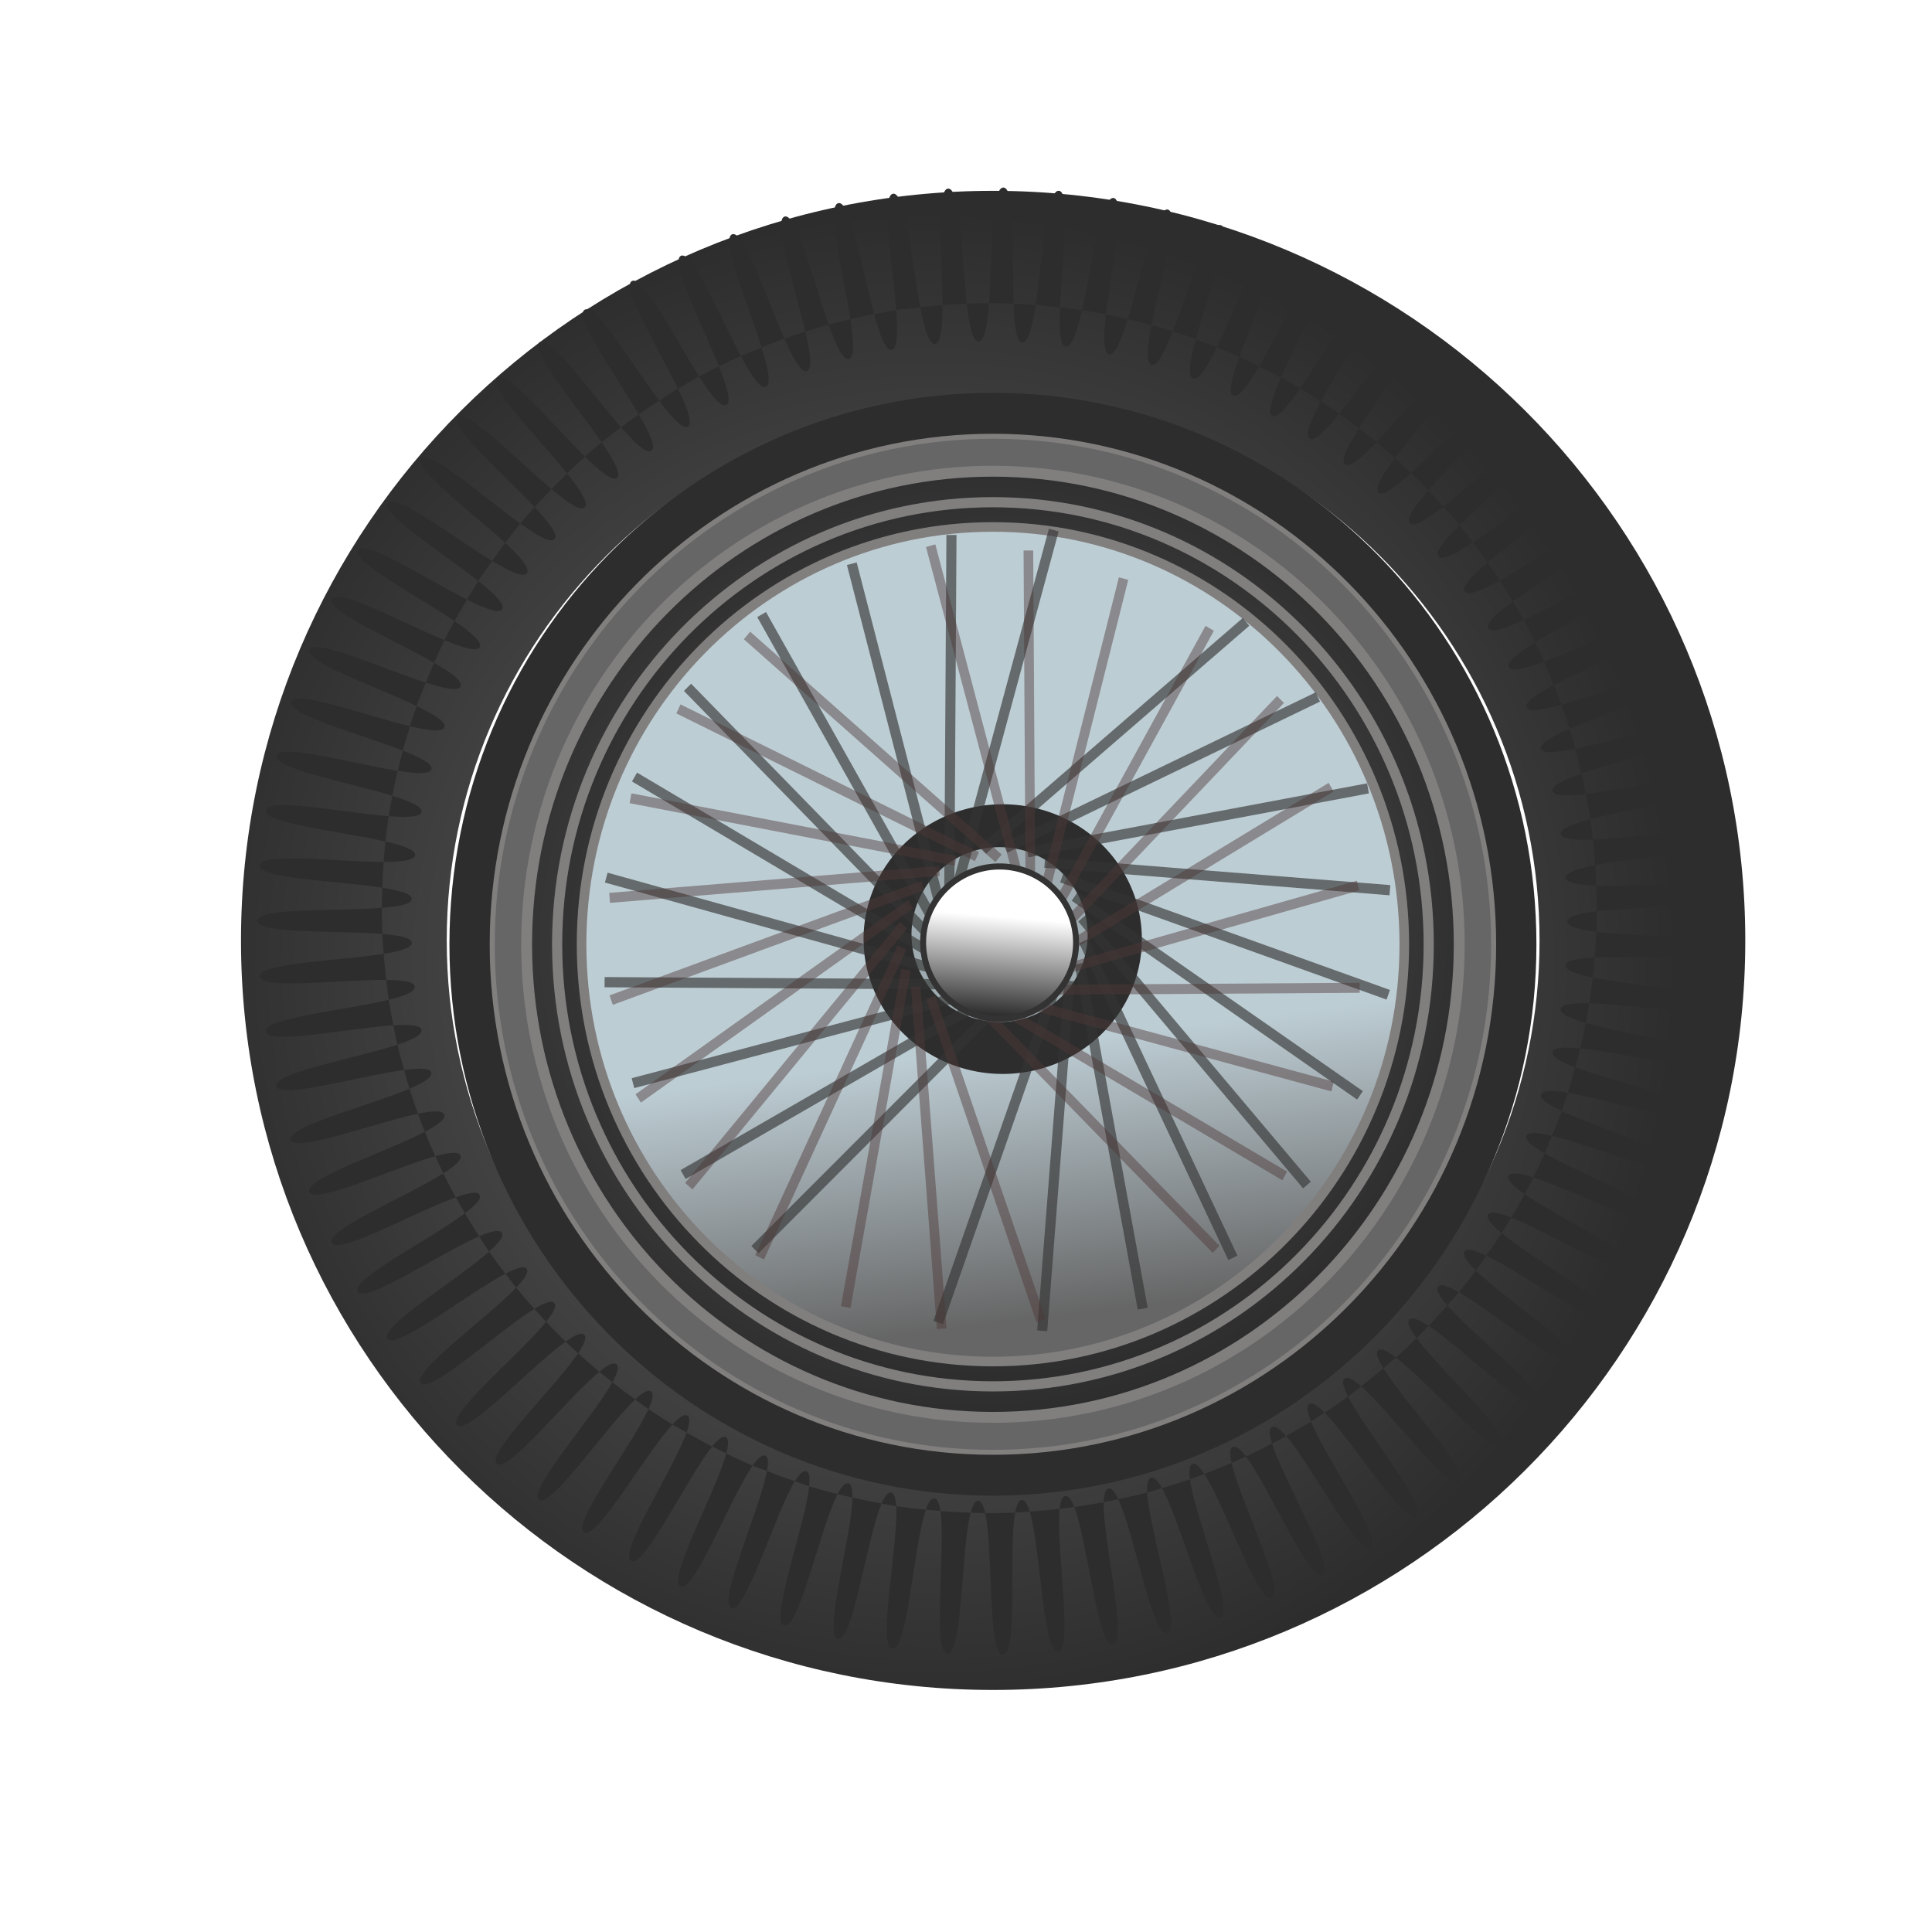 <?xml version="1.0" encoding="UTF-8" standalone="no"?>
<!-- Created with Inkscape (http://www.inkscape.org/) -->

<svg
   xmlns:dc="http://purl.org/dc/elements/1.1/"
   xmlns:cc="http://creativecommons.org/ns#"
   xmlns:rdf="http://www.w3.org/1999/02/22-rdf-syntax-ns#"
   xmlns:svg="http://www.w3.org/2000/svg"
   xmlns="http://www.w3.org/2000/svg"
   xmlns:xlink="http://www.w3.org/1999/xlink"
   xmlns:sodipodi="http://sodipodi.sourceforge.net/DTD/sodipodi-0.dtd"
   xmlns:inkscape="http://www.inkscape.org/namespaces/inkscape"
   width="64px"
   height="64px"
   id="svg5748"
   version="1.1"
   inkscape:version="0.48.0 r9654"
   sodipodi:docname="classic car wheel.svg">
  <title
     id="title3064">classic car wheel</title>
  <defs
     id="defs5750">
    <radialGradient
       inkscape:collect="always"
       xlink:href="#linearGradient4063"
       id="radialGradient4293"
       gradientUnits="userSpaceOnUse"
       gradientTransform="matrix(-0.931,0.028,-0.026,-0.932,-288.386,1761.254)"
       cx="-61.619"
       cy="891.904"
       fx="-61.619"
       fy="891.904"
       r="106.391" />
    <linearGradient
       inkscape:collect="always"
       id="linearGradient4063">
      <stop
         style="stop-color:#666666;stop-opacity:1;"
         offset="0"
         id="stop4065" />
      <stop
         style="stop-color:#2d2d2d;stop-opacity:1"
         offset="1"
         id="stop4067" />
    </linearGradient>
    <radialGradient
       inkscape:collect="always"
       xlink:href="#linearGradient4281"
       id="radialGradient4295"
       gradientUnits="userSpaceOnUse"
       gradientTransform="matrix(1.051,0.184,-0.245,1.399,221.751,-313.782)"
       cx="-235.025"
       cy="914.989"
       fx="-235.025"
       fy="914.989"
       r="96.925" />
    <linearGradient
       inkscape:collect="always"
       id="linearGradient4281">
      <stop
         style="stop-color:#2d2d2d;stop-opacity:1"
         offset="0"
         id="stop4283" />
      <stop
         style="stop-color:#2d2d2d;stop-opacity:1"
         offset="1"
         id="stop4285" />
    </linearGradient>
    <linearGradient
       inkscape:collect="always"
       xlink:href="#linearGradient4231"
       id="linearGradient4239"
       x1="6.061"
       y1="853.362"
       x2="8.081"
       y2="829.118"
       gradientUnits="userSpaceOnUse" />
    <linearGradient
       inkscape:collect="always"
       id="linearGradient4231">
      <stop
         style="stop-color:#2d2d2d;stop-opacity:1;"
         offset="0"
         id="stop4233" />
      <stop
         style="stop-color:#ffffff;stop-opacity:1"
         offset="1"
         id="stop4235" />
    </linearGradient>
    <radialGradient
       inkscape:collect="always"
       xlink:href="#linearGradient4042"
       id="radialGradient5100"
       gradientUnits="userSpaceOnUse"
       gradientTransform="matrix(-0.249,0.043,-0.039,-0.234,7.008,257.778)"
       cx="-246.477"
       cy="924.06"
       fx="-246.477"
       fy="924.06"
       r="67.369" />
    <linearGradient
       inkscape:collect="always"
       id="linearGradient4042">
      <stop
         style="stop-color:#666666;stop-opacity:1;"
         offset="0"
         id="stop4044" />
      <stop
         style="stop-color:#2d2d2d;stop-opacity:1"
         offset="1"
         id="stop4046" />
    </linearGradient>
    <radialGradient
       inkscape:collect="always"
       xlink:href="#linearGradient4042"
       id="radialGradient5103"
       gradientUnits="userSpaceOnUse"
       gradientTransform="matrix(-0.235,0.041,-0.036,-0.221,8.458,245.083)"
       cx="-246.477"
       cy="924.06"
       fx="-246.477"
       fy="924.06"
       r="67.369" />
    <filter
       inkscape:collect="always"
       id="filter4259"
       x="-0.185"
       width="1.369"
       y="-0.195"
       height="1.389"
       color-interpolation-filters="sRGB">
      <feGaussianBlur
         inkscape:collect="always"
         stdDeviation="3.03"
         id="feGaussianBlur4261" />
    </filter>
    <linearGradient
       inkscape:collect="always"
       xlink:href="#linearGradient4403"
       id="linearGradient4401"
       x1="87.455"
       y1="946.089"
       x2="82.878"
       y2="905.079"
       gradientUnits="userSpaceOnUse" />
    <linearGradient
       id="linearGradient4403"
       inkscape:collect="always">
      <stop
         id="stop4405"
         offset="0"
         style="stop-color:#666666;stop-opacity:1;" />
      <stop
         id="stop4407"
         offset="1"
         style="stop-color:#bdcdd4;stop-opacity:1" />
    </linearGradient>
    <linearGradient
       y2="905.079"
       x2="82.878"
       y1="946.089"
       x1="87.455"
       gradientUnits="userSpaceOnUse"
       id="linearGradient5746"
       xlink:href="#linearGradient4403"
       inkscape:collect="always" />
  </defs>
  <sodipodi:namedview
     id="base"
     pagecolor="#ffffff"
     bordercolor="#666666"
     borderopacity="1.0"
     inkscape:pageopacity="0.0"
     inkscape:pageshadow="2"
     inkscape:zoom="5.5"
     inkscape:cx="32"
     inkscape:cy="32"
     inkscape:current-layer="layer1"
     showgrid="true"
     inkscape:document-units="px"
     inkscape:grid-bbox="true"
     inkscape:window-width="1280"
     inkscape:window-height="712"
     inkscape:window-x="-4"
     inkscape:window-y="-4"
     inkscape:window-maximized="1" />
  <g
     id="layer1"
     inkscape:label="Layer 1"
     inkscape:groupmode="layer">
    <path
       sodipodi:type="arc"
       style="fill:url(#linearGradient5746);fill-opacity:1;stroke:#333333;stroke-width:0;stroke-linecap:round;stroke-linejoin:round;stroke-miterlimit:4;stroke-opacity:1;stroke-dasharray:none;stroke-dashoffset:0"
       id="path4263"
       sodipodi:cx="104.55079"
       sodipodi:cy="887.20227"
       sodipodi:rx="73.236061"
       sodipodi:ry="64.144684"
       d="m 177.787,887.202 a 73.236,64.145 0 1 1 -146.472,0 73.236,64.145 0 1 1 146.472,0 z"
       transform="matrix(0.197,0,0,0.219,12.307,-162.926)" />
    <path
       sodipodi:type="arc"
       style="fill:#2d2d2d;fill-opacity:1;stroke:#333333;stroke-width:0;stroke-linecap:round;stroke-linejoin:round;stroke-miterlimit:4;stroke-opacity:1;stroke-dasharray:none;stroke-dashoffset:0;filter:url(#filter4259)"
       id="path4245"
       sodipodi:cx="104.55079"
       sodipodi:cy="870.02966"
       sodipodi:rx="19.697975"
       sodipodi:ry="18.687822"
       d="m 124.249,870.03 a 19.698,18.688 0 1 1 -39.396,0 19.698,18.688 0 1 1 39.396,0 z"
       transform="matrix(0.234,0,0,0.239,8.751,-176.828)" />
    <path
       d="m 17.173,834.674 a 19.193,18.688 0 1 1 -38.386,0 19.193,18.688 0 1 1 38.386,0 z"
       sodipodi:ry="18.687822"
       sodipodi:rx="19.192898"
       sodipodi:cy="834.67432"
       sodipodi:cx="-2.0203052"
       id="path4241"
       style="fill:#9eabb0;fill-opacity:1;stroke:#333333;stroke-width:0;stroke-linecap:round;stroke-linejoin:round;stroke-miterlimit:4;stroke-opacity:1;stroke-dasharray:none;stroke-dashoffset:0"
       sodipodi:type="arc"
       transform="matrix(0.152,0,0,0.155,33.419,-98.415)" />
    <path
       style="fill:url(#radialGradient5103);fill-opacity:1;stroke:#817e7e;stroke-width:0.318;stroke-linecap:round;stroke-linejoin:round;stroke-miterlimit:4;stroke-opacity:1;stroke-dasharray:none;stroke-dashoffset:0"
       d="m 32.892,16.348 c -8.128,0 -14.717,6.689 -14.717,14.935 0,8.247 6.589,14.928 14.717,14.928 8.128,0 14.717,-6.681 14.717,-14.928 0,-8.247 -6.589,-14.935 -14.717,-14.935 z m 0,1.108 c 7.525,0 13.627,6.192 13.627,13.827 0,7.635 -6.102,13.82 -13.627,13.82 -7.525,0 -13.627,-6.185 -13.627,-13.82 0,-7.635 6.102,-13.827 13.627,-13.827 z"
       id="path4039"
       inkscape:connector-curvature="0" />
    <path
       inkscape:connector-curvature="0"
       id="path4050"
       d="m 32.892,15.462 c -8.611,0 -15.591,7.086 -15.591,15.822 0,8.737 6.98,15.815 15.591,15.815 8.611,0 15.591,-7.078 15.591,-15.815 0,-8.737 -6.98,-15.822 -15.591,-15.822 z m 0,1.174 c 7.972,0 14.436,6.56 14.436,14.648 0,8.088 -6.464,14.641 -14.436,14.641 -7.972,0 -14.436,-6.553 -14.436,-14.641 0,-8.088 6.464,-14.648 14.436,-14.648 z"
       style="fill:url(#radialGradient5100);fill-opacity:1;stroke:#817e7e;stroke-width:0.337;stroke-linecap:round;stroke-linejoin:round;stroke-miterlimit:4;stroke-opacity:1;stroke-dasharray:none;stroke-dashoffset:0" />
    <path
       style="fill:#666666;fill-opacity:1;stroke:#817e7e;stroke-width:0.361;stroke-linecap:round;stroke-linejoin:round;stroke-miterlimit:4;stroke-opacity:1;stroke-dasharray:none;stroke-dashoffset:0"
       d="m 32.892,14.354 c -9.214,0 -16.683,7.582 -16.683,16.931 0,9.349 7.469,16.923 16.683,16.923 9.214,0 16.683,-7.574 16.683,-16.923 0,-9.349 -7.469,-16.931 -16.683,-16.931 z m 0,1.256 c 8.53,0 15.447,7.02 15.447,15.675 0,8.655 -6.917,15.667 -15.447,15.667 -8.53,0 -15.447,-7.012 -15.447,-15.667 0,-8.655 6.917,-15.675 15.447,-15.675 z"
       id="path4054"
       inkscape:connector-curvature="0" />
    <g
       id="g3167"
       transform="matrix(-0.223,0,0,0.226,-16.002,-132.609)"
       style="stroke:#333333;stroke-width:1.5;stroke-miterlimit:4;stroke-opacity:1;stroke-dasharray:none;opacity:0.639">
      <path
         inkscape:connector-curvature="0"
         id="path3169"
         d="m -214.152,715.981 -14.142,-51.518"
         style="fill:none;stroke:#333333;stroke-width:1.5;stroke-linecap:butt;stroke-linejoin:miter;stroke-miterlimit:4;stroke-opacity:1;stroke-dasharray:none" />
      <path
         sodipodi:nodetypes="cc"
         inkscape:connector-curvature="0"
         id="path3171"
         d="m -211.122,780.631 -17.173,-48.487"
         style="fill:none;stroke:#333333;stroke-width:1.5;stroke-linecap:butt;stroke-linejoin:miter;stroke-miterlimit:4;stroke-opacity:1;stroke-dasharray:none" />
      <path
         style="fill:none;stroke:#333333;stroke-width:1.5;stroke-linecap:butt;stroke-linejoin:miter;stroke-miterlimit:4;stroke-opacity:1;stroke-dasharray:none"
         d="m -212.769,718.604 -0.326,-53.423"
         id="path3173"
         inkscape:connector-curvature="0" />
      <path
         style="fill:none;stroke:#333333;stroke-width:1.5;stroke-linecap:butt;stroke-linejoin:miter;stroke-miterlimit:4;stroke-opacity:1;stroke-dasharray:none"
         d="m -226.574,781.835 -4.038,-51.28"
         id="path3175"
         inkscape:connector-curvature="0"
         sodipodi:nodetypes="cc" />
      <path
         inkscape:connector-curvature="0"
         id="path3177"
         d="m -211.803,721.08 13.511,-51.687"
         style="fill:none;stroke:#333333;stroke-width:1.5;stroke-linecap:butt;stroke-linejoin:miter;stroke-miterlimit:4;stroke-opacity:1;stroke-dasharray:none" />
      <path
         sodipodi:nodetypes="cc"
         inkscape:connector-curvature="0"
         id="path3179"
         d="m -241.504,778.583 9.372,-50.578"
         style="fill:none;stroke:#333333;stroke-width:1.5;stroke-linecap:butt;stroke-linejoin:miter;stroke-miterlimit:4;stroke-opacity:1;stroke-dasharray:none" />
      <path
         style="fill:none;stroke:#333333;stroke-width:1.5;stroke-linecap:butt;stroke-linejoin:miter;stroke-miterlimit:4;stroke-opacity:1;stroke-dasharray:none"
         d="m -211.326,723.274 26.429,-46.429"
         id="path3181"
         inkscape:connector-curvature="0" />
      <path
         style="fill:none;stroke:#333333;stroke-width:1.5;stroke-linecap:butt;stroke-linejoin:miter;stroke-miterlimit:4;stroke-opacity:1;stroke-dasharray:none"
         d="m -254.898,771.131 22.143,-46.429"
         id="path3183"
         inkscape:connector-curvature="0"
         sodipodi:nodetypes="cc" />
      <path
         inkscape:connector-curvature="0"
         id="path3185"
         d="m -211.434,725.517 37.545,-38.006"
         style="fill:none;stroke:#333333;stroke-width:1.5;stroke-linecap:butt;stroke-linejoin:miter;stroke-miterlimit:4;stroke-opacity:1;stroke-dasharray:none" />
      <path
         sodipodi:nodetypes="cc"
         inkscape:connector-curvature="0"
         id="path3187"
         d="m -265.907,760.466 33.405,-39.116"
         style="fill:none;stroke:#333333;stroke-width:1.5;stroke-linecap:butt;stroke-linejoin:miter;stroke-miterlimit:4;stroke-opacity:1;stroke-dasharray:none" />
      <path
         style="fill:none;stroke:#333333;stroke-width:1.5;stroke-linecap:butt;stroke-linejoin:miter;stroke-miterlimit:4;stroke-opacity:1;stroke-dasharray:none"
         d="m -212.118,727.655 46.102,-26.994"
         id="path3189"
         inkscape:connector-curvature="0" />
      <path
         style="fill:none;stroke:#333333;stroke-width:1.5;stroke-linecap:butt;stroke-linejoin:miter;stroke-miterlimit:4;stroke-opacity:1;stroke-dasharray:none"
         d="m -273.78,747.315 42.391,-29.137"
         id="path3191"
         inkscape:connector-curvature="0"
         sodipodi:nodetypes="cc" />
      <path
         inkscape:connector-curvature="0"
         id="path3193"
         d="M -213.332,729.544 -161.814,715.402"
         style="fill:none;stroke:#333333;stroke-width:1.5;stroke-linecap:butt;stroke-linejoin:miter;stroke-miterlimit:4;stroke-opacity:1;stroke-dasharray:none" />
      <path
         sodipodi:nodetypes="cc"
         inkscape:connector-curvature="0"
         id="path3195"
         d="m -277.982,732.575 48.487,-17.173"
         style="fill:none;stroke:#333333;stroke-width:1.5;stroke-linecap:butt;stroke-linejoin:miter;stroke-miterlimit:4;stroke-opacity:1;stroke-dasharray:none" />
      <path
         style="fill:none;stroke:#333333;stroke-width:1.5;stroke-linecap:butt;stroke-linejoin:miter;stroke-miterlimit:4;stroke-opacity:1;stroke-dasharray:none"
         d="m -214.994,731.054 53.423,-0.326"
         id="path3197"
         inkscape:connector-curvature="0" />
      <path
         style="fill:none;stroke:#333333;stroke-width:1.5;stroke-linecap:butt;stroke-linejoin:miter;stroke-miterlimit:4;stroke-opacity:1;stroke-dasharray:none"
         d="m -278.225,717.249 51.28,-4.038"
         id="path3199"
         inkscape:connector-curvature="0"
         sodipodi:nodetypes="cc" />
      <path
         inkscape:connector-curvature="0"
         id="path3201"
         d="m -217.47,732.02 51.687,13.511"
         style="fill:none;stroke:#333333;stroke-width:1.5;stroke-linecap:butt;stroke-linejoin:miter;stroke-miterlimit:4;stroke-opacity:1;stroke-dasharray:none" />
      <path
         sodipodi:nodetypes="cc"
         inkscape:connector-curvature="0"
         id="path3203"
         d="m -274.973,702.319 50.578,9.372"
         style="fill:none;stroke:#333333;stroke-width:1.5;stroke-linecap:butt;stroke-linejoin:miter;stroke-miterlimit:4;stroke-opacity:1;stroke-dasharray:none" />
      <path
         style="fill:none;stroke:#333333;stroke-width:1.5;stroke-linecap:butt;stroke-linejoin:miter;stroke-miterlimit:4;stroke-opacity:1;stroke-dasharray:none"
         d="m -219.664,732.497 46.429,26.429"
         id="path3205"
         inkscape:connector-curvature="0" />
      <path
         style="fill:none;stroke:#333333;stroke-width:1.5;stroke-linecap:butt;stroke-linejoin:miter;stroke-miterlimit:4;stroke-opacity:1;stroke-dasharray:none"
         d="m -267.521,688.925 46.429,22.143"
         id="path3207"
         inkscape:connector-curvature="0"
         sodipodi:nodetypes="cc" />
      <path
         inkscape:connector-curvature="0"
         id="path3209"
         d="m -221.907,732.389 38.006,37.545"
         style="fill:none;stroke:#333333;stroke-width:1.5;stroke-linecap:butt;stroke-linejoin:miter;stroke-miterlimit:4;stroke-opacity:1;stroke-dasharray:none" />
      <path
         sodipodi:nodetypes="cc"
         inkscape:connector-curvature="0"
         id="path3211"
         d="m -256.856,677.916 39.116,33.405"
         style="fill:none;stroke:#333333;stroke-width:1.5;stroke-linecap:butt;stroke-linejoin:miter;stroke-miterlimit:4;stroke-opacity:1;stroke-dasharray:none" />
    </g>
    <g
       id="g3051"
       transform="matrix(0.213,0,0,0.221,79.456,-128.769)"
       style="stroke:#4d3636;stroke-width:1.499;stroke-miterlimit:4;stroke-opacity:1;stroke-dasharray:none;opacity:0.454">
      <path
         inkscape:connector-curvature="0"
         id="path3007"
         d="m -214.152,715.981 -14.142,-51.518"
         style="fill:none;stroke:#4d3636;stroke-width:1.499;stroke-linecap:butt;stroke-linejoin:miter;stroke-miterlimit:4;stroke-opacity:1;stroke-dasharray:none" />
      <path
         sodipodi:nodetypes="cc"
         inkscape:connector-curvature="0"
         id="path3009"
         d="m -211.122,780.631 -17.173,-48.487"
         style="fill:none;stroke:#4d3636;stroke-width:1.499;stroke-linecap:butt;stroke-linejoin:miter;stroke-miterlimit:4;stroke-opacity:1;stroke-dasharray:none" />
      <path
         style="fill:none;stroke:#4d3636;stroke-width:1.499;stroke-linecap:butt;stroke-linejoin:miter;stroke-miterlimit:4;stroke-opacity:1;stroke-dasharray:none"
         d="m -212.769,718.604 -0.326,-53.423"
         id="path3011"
         inkscape:connector-curvature="0" />
      <path
         style="fill:none;stroke:#4d3636;stroke-width:1.499;stroke-linecap:butt;stroke-linejoin:miter;stroke-miterlimit:4;stroke-opacity:1;stroke-dasharray:none"
         d="m -226.574,781.835 -4.038,-51.28"
         id="path3013"
         inkscape:connector-curvature="0"
         sodipodi:nodetypes="cc" />
      <path
         inkscape:connector-curvature="0"
         id="path3015"
         d="m -211.803,721.08 13.511,-51.687"
         style="fill:none;stroke:#4d3636;stroke-width:1.499;stroke-linecap:butt;stroke-linejoin:miter;stroke-miterlimit:4;stroke-opacity:1;stroke-dasharray:none" />
      <path
         sodipodi:nodetypes="cc"
         inkscape:connector-curvature="0"
         id="path3017"
         d="m -241.504,778.583 9.372,-50.578"
         style="fill:none;stroke:#4d3636;stroke-width:1.499;stroke-linecap:butt;stroke-linejoin:miter;stroke-miterlimit:4;stroke-opacity:1;stroke-dasharray:none" />
      <path
         style="fill:none;stroke:#4d3636;stroke-width:1.499;stroke-linecap:butt;stroke-linejoin:miter;stroke-miterlimit:4;stroke-opacity:1;stroke-dasharray:none"
         d="m -211.326,723.274 26.429,-46.429"
         id="path3019"
         inkscape:connector-curvature="0" />
      <path
         style="fill:none;stroke:#4d3636;stroke-width:1.499;stroke-linecap:butt;stroke-linejoin:miter;stroke-miterlimit:4;stroke-opacity:1;stroke-dasharray:none"
         d="m -254.898,771.131 22.143,-46.429"
         id="path3021"
         inkscape:connector-curvature="0"
         sodipodi:nodetypes="cc" />
      <path
         inkscape:connector-curvature="0"
         id="path3023"
         d="m -211.434,725.517 37.545,-38.006"
         style="fill:none;stroke:#4d3636;stroke-width:1.499;stroke-linecap:butt;stroke-linejoin:miter;stroke-miterlimit:4;stroke-opacity:1;stroke-dasharray:none" />
      <path
         sodipodi:nodetypes="cc"
         inkscape:connector-curvature="0"
         id="path3025"
         d="m -265.907,760.466 33.405,-39.116"
         style="fill:none;stroke:#4d3636;stroke-width:1.499;stroke-linecap:butt;stroke-linejoin:miter;stroke-miterlimit:4;stroke-opacity:1;stroke-dasharray:none" />
      <path
         style="fill:none;stroke:#4d3636;stroke-width:1.499;stroke-linecap:butt;stroke-linejoin:miter;stroke-miterlimit:4;stroke-opacity:1;stroke-dasharray:none"
         d="m -212.118,727.655 46.102,-26.994"
         id="path3027"
         inkscape:connector-curvature="0" />
      <path
         style="fill:none;stroke:#4d3636;stroke-width:1.499;stroke-linecap:butt;stroke-linejoin:miter;stroke-miterlimit:4;stroke-opacity:1;stroke-dasharray:none"
         d="m -273.78,747.315 42.391,-29.137"
         id="path3029"
         inkscape:connector-curvature="0"
         sodipodi:nodetypes="cc" />
      <path
         inkscape:connector-curvature="0"
         id="path3031"
         d="M -213.332,729.544 -161.814,715.402"
         style="fill:none;stroke:#4d3636;stroke-width:1.499;stroke-linecap:butt;stroke-linejoin:miter;stroke-miterlimit:4;stroke-opacity:1;stroke-dasharray:none" />
      <path
         sodipodi:nodetypes="cc"
         inkscape:connector-curvature="0"
         id="path3033"
         d="m -277.982,732.575 48.487,-17.173"
         style="fill:none;stroke:#4d3636;stroke-width:1.499;stroke-linecap:butt;stroke-linejoin:miter;stroke-miterlimit:4;stroke-opacity:1;stroke-dasharray:none" />
      <path
         style="fill:none;stroke:#4d3636;stroke-width:1.499;stroke-linecap:butt;stroke-linejoin:miter;stroke-miterlimit:4;stroke-opacity:1;stroke-dasharray:none"
         d="m -214.994,731.054 53.423,-0.326"
         id="path3035"
         inkscape:connector-curvature="0" />
      <path
         style="fill:none;stroke:#4d3636;stroke-width:1.499;stroke-linecap:butt;stroke-linejoin:miter;stroke-miterlimit:4;stroke-opacity:1;stroke-dasharray:none"
         d="m -278.225,717.249 51.28,-4.038"
         id="path3037"
         inkscape:connector-curvature="0"
         sodipodi:nodetypes="cc" />
      <path
         inkscape:connector-curvature="0"
         id="path3039"
         d="m -217.47,732.02 51.687,13.511"
         style="fill:none;stroke:#4d3636;stroke-width:1.499;stroke-linecap:butt;stroke-linejoin:miter;stroke-miterlimit:4;stroke-opacity:1;stroke-dasharray:none" />
      <path
         sodipodi:nodetypes="cc"
         inkscape:connector-curvature="0"
         id="path3041"
         d="m -274.973,702.319 50.578,9.372"
         style="fill:none;stroke:#4d3636;stroke-width:1.499;stroke-linecap:butt;stroke-linejoin:miter;stroke-miterlimit:4;stroke-opacity:1;stroke-dasharray:none" />
      <path
         style="fill:none;stroke:#4d3636;stroke-width:1.499;stroke-linecap:butt;stroke-linejoin:miter;stroke-miterlimit:4;stroke-opacity:1;stroke-dasharray:none"
         d="m -219.664,732.497 46.429,26.429"
         id="path3043"
         inkscape:connector-curvature="0" />
      <path
         style="fill:none;stroke:#4d3636;stroke-width:1.499;stroke-linecap:butt;stroke-linejoin:miter;stroke-miterlimit:4;stroke-opacity:1;stroke-dasharray:none"
         d="m -267.521,688.925 46.429,22.143"
         id="path3045"
         inkscape:connector-curvature="0"
         sodipodi:nodetypes="cc" />
      <path
         inkscape:connector-curvature="0"
         id="path3047"
         d="m -221.907,732.389 38.006,37.545"
         style="fill:none;stroke:#4d3636;stroke-width:1.499;stroke-linecap:butt;stroke-linejoin:miter;stroke-miterlimit:4;stroke-opacity:1;stroke-dasharray:none" />
      <path
         sodipodi:nodetypes="cc"
         inkscape:connector-curvature="0"
         id="path3049"
         d="m -256.856,677.916 39.116,33.405"
         style="fill:none;stroke:#4d3636;stroke-width:1.499;stroke-linecap:butt;stroke-linejoin:miter;stroke-miterlimit:4;stroke-opacity:1;stroke-dasharray:none" />
    </g>
    <path
       sodipodi:type="arc"
       style="fill:url(#linearGradient4239);fill-opacity:1;stroke:#333333;stroke-width:1.5;stroke-linecap:round;stroke-linejoin:round;stroke-miterlimit:4;stroke-opacity:1;stroke-dasharray:none;stroke-dashoffset:0"
       id="path4229"
       sodipodi:cx="-2.0203052"
       sodipodi:cy="834.67432"
       sodipodi:rx="19.192898"
       sodipodi:ry="18.687822"
       d="m 17.173,834.674 a 19.193,18.688 0 1 1 -38.386,0 19.193,18.688 0 1 1 38.386,0 z"
       transform="matrix(0.132,0,0,0.135,33.379,-81.455)" />
    <g
       id="g4289"
       transform="matrix(0.25,0,0,0.252,94.391,-201.968)"
       style="stroke:#1b1b1b;stroke-width:0;stroke-miterlimit:4;stroke-opacity:1;stroke-dasharray:none">
      <path
         inkscape:connector-curvature="0"
         id="path4058"
         d="m -245.982,826.545 c -55.038,0 -99.649,44.13 -99.649,98.548 0,54.418 44.611,98.519 99.649,98.519 55.038,0 99.677,-44.102 99.677,-98.519 0,-54.418 -44.639,-98.548 -99.677,-98.548 z m 0,26.945 c 39.99,0 72.414,32.064 72.414,71.603 0,39.539 -32.424,71.575 -72.414,71.575 -39.99,0 -72.387,-32.035 -72.387,-71.575 0,-39.539 32.397,-71.603 72.387,-71.603 z"
         style="fill:url(#radialGradient4293);fill-opacity:1;stroke:#1b1b1b;stroke-width:0;stroke-linecap:round;stroke-linejoin:round;stroke-miterlimit:4;stroke-opacity:1;stroke-dasharray:none;stroke-dashoffset:0" />
      <path
         inkscape:connector-curvature="0"
         id="path4275"
         d="m -244.607,826.112 c -1.672,-0.032 -1.449,9.184 -1.899,15.193 0.011,0 0.023,0 0.034,0 1.082,0 2.15,0.029 3.221,0.071 -0.215,-6.021 0.316,-15.231 -1.356,-15.263 z m 1.356,15.263 c 0.103,2.889 0.352,5.042 1.153,5.088 0.801,0.046 1.329,-2.054 1.763,-4.911 -0.966,-0.072 -1.941,-0.139 -2.916,-0.177 z m 2.916,0.177 c 1.08,0.081 2.154,0.196 3.221,0.318 0.243,-6.02 1.53,-15.176 -0.136,-15.334 -1.665,-0.158 -2.18,9.059 -3.086,15.016 z m 3.221,0.318 c -0.116,2.885 -0.015,5.053 0.78,5.158 0.796,0.106 1.486,-1.985 2.136,-4.805 -0.971,-0.147 -1.934,-0.241 -2.916,-0.353 z m 2.916,0.353 c 1.07,0.162 2.131,0.362 3.187,0.565 0.7,-5.985 2.665,-15.016 1.017,-15.299 -1.647,-0.283 -2.85,8.861 -4.205,14.733 z m 3.187,0.565 c -0.336,2.871 -0.378,5.064 0.407,5.229 0.782,0.165 1.616,-1.849 2.475,-4.593 -0.956,-0.22 -1.914,-0.45 -2.882,-0.636 z m 2.882,0.636 c 1.056,0.243 2.114,0.493 3.153,0.777 1.151,-5.915 3.794,-14.786 2.17,-15.193 -1.625,-0.407 -3.523,8.664 -5.323,14.415 z m 3.153,0.777 c -0.55,2.825 -0.768,5.006 0,5.229 0.768,0.223 1.747,-1.738 2.814,-4.417 -0.926,-0.289 -1.874,-0.556 -2.814,-0.813 z m 2.814,0.813 c 1.03,0.322 2.04,0.663 3.052,1.025 1.597,-5.811 4.911,-14.453 3.323,-14.981 -1.588,-0.527 -4.143,8.356 -6.375,13.956 z m 3.052,1.025 c -0.763,2.775 -1.121,4.913 -0.373,5.194 0.747,0.28 1.889,-1.553 3.153,-4.134 -0.92,-0.367 -1.844,-0.726 -2.78,-1.06 z m 2.78,1.06 c 1.007,0.402 1.998,0.831 2.984,1.272 2.031,-5.675 5.988,-14.087 4.442,-14.733 -1.545,-0.646 -4.773,8.046 -7.426,13.462 z m 2.984,1.272 c -0.966,2.697 -1.537,4.753 -0.814,5.088 0.722,0.334 2.008,-1.386 3.459,-3.851 -0.872,-0.428 -1.756,-0.839 -2.645,-1.237 z m 2.645,1.237 c 0.962,0.472 1.943,0.94 2.882,1.449 2.457,-5.506 7.053,-13.584 5.561,-14.345 -1.494,-0.762 -5.384,7.698 -8.443,12.896 z m 2.882,1.449 c -1.168,2.618 -1.848,4.664 -1.153,5.052 0.694,0.388 2.062,-1.256 3.696,-3.604 -0.843,-0.497 -1.681,-0.981 -2.543,-1.449 z m 2.543,1.449 c 0.934,0.551 1.837,1.144 2.747,1.731 2.862,-5.307 8.115,-13.082 6.68,-13.956 -1.432,-0.872 -5.981,7.272 -9.426,12.225 z m 2.747,1.731 c -1.346,2.495 -2.185,4.44 -1.526,4.876 0.657,0.435 2.147,-1.064 3.933,-3.251 -0.793,-0.553 -1.593,-1.1 -2.407,-1.625 z m 2.407,1.625 c 0.893,0.623 1.779,1.251 2.645,1.908 3.254,-5.077 9.098,-12.445 7.731,-13.426 -1.367,-0.981 -6.559,6.845 -10.376,11.518 z m 2.645,1.908 c -1.523,2.376 -2.487,4.252 -1.865,4.734 0.62,0.482 2.231,-0.896 4.171,-2.933 -0.756,-0.619 -1.527,-1.21 -2.306,-1.802 z m 2.306,1.802 c 0.828,0.678 1.641,1.375 2.441,2.085 3.626,-4.819 10.074,-11.741 8.782,-12.826 -1.29,-1.083 -7.061,6.371 -11.223,10.741 z m 2.441,2.085 c -1.683,2.237 -2.75,4.032 -2.17,4.558 0.578,0.524 2.234,-0.713 4.306,-2.579 -0.699,-0.666 -1.414,-1.338 -2.136,-1.979 z m 2.136,1.979 c 0.785,0.749 1.551,1.517 2.306,2.297 3.974,-4.535 10.976,-11.007 9.765,-12.19 -1.207,-1.18 -7.586,5.854 -12.071,9.893 z m 2.306,2.297 c -1.821,2.079 -3.009,3.748 -2.475,4.311 0.534,0.563 2.251,-0.502 4.442,-2.191 -0.647,-0.72 -1.294,-1.424 -1.967,-2.12 z m 1.967,2.12 c 0.729,0.81 1.474,1.598 2.17,2.438 4.307,-4.223 11.764,-10.177 10.647,-11.448 -1.117,-1.271 -8.037,5.325 -12.817,9.01 z m 2.17,2.438 c -1.974,1.936 -3.304,3.497 -2.814,4.099 0.487,0.598 2.283,-0.333 4.577,-1.837 -0.581,-0.754 -1.156,-1.529 -1.763,-2.261 z m 1.763,2.261 c 0.668,0.867 1.301,1.755 1.933,2.65 4.604,-3.892 12.585,-9.312 11.562,-10.67 -1.02,-1.355 -8.448,4.711 -13.495,8.02 z m 1.933,2.65 c -2.073,1.753 -3.455,3.187 -3.018,3.816 0.436,0.627 2.277,-0.145 4.645,-1.449 -0.525,-0.804 -1.074,-1.584 -1.628,-2.367 z m 1.628,2.367 c 0.594,0.909 1.172,1.822 1.729,2.756 4.881,-3.537 13.329,-8.351 12.41,-9.787 -0.918,-1.434 -8.855,4.122 -14.139,7.031 z m 1.729,2.756 c -2.178,1.579 -3.641,2.878 -3.255,3.533 0.381,0.648 2.273,-0.004 4.679,-1.095 -0.455,-0.828 -0.941,-1.628 -1.424,-2.438 z m 1.424,2.438 c 0.529,0.963 1.037,1.946 1.526,2.933 5.127,-3.164 13.967,-7.362 13.156,-8.868 -0.812,-1.509 -9.193,3.449 -14.682,5.936 z m 1.526,2.933 c -2.257,1.393 -3.824,2.574 -3.492,3.251 0.326,0.666 2.245,0.176 4.679,-0.707 -0.386,-0.853 -0.772,-1.707 -1.187,-2.544 z m 1.187,2.544 c 0.457,1.011 0.873,2.042 1.288,3.074 5.325,-2.783 14.604,-6.333 13.902,-7.914 -0.699,-1.575 -9.532,2.789 -15.191,4.84 z m 1.288,3.074 c -2.259,1.181 -3.9,2.251 -3.628,2.933 0.272,0.683 2.181,0.332 4.645,-0.353 -0.315,-0.871 -0.673,-1.723 -1.017,-2.579 z m 1.017,2.579 c 0.379,1.049 0.75,2.111 1.085,3.18 5.514,-2.378 15.093,-5.256 14.512,-6.89 -0.579,-1.628 -9.803,2.099 -15.597,3.71 z m 1.085,3.18 c -2.32,1.001 -4.016,1.919 -3.798,2.615 0.216,0.69 2.097,0.478 4.544,0 -0.241,-0.873 -0.476,-1.754 -0.746,-2.615 z m 0.746,2.615 c 0.296,1.072 0.563,2.161 0.814,3.251 5.658,-1.968 15.581,-4.11 15.123,-5.794 -0.457,-1.679 -10.047,1.392 -15.937,2.544 z m 0.814,3.251 c -2.322,0.808 -3.993,1.599 -3.832,2.297 0.161,0.694 1.989,0.668 4.408,0.389 -0.175,-0.903 -0.371,-1.793 -0.576,-2.685 z m 0.576,2.685 c 0.215,1.109 0.443,2.197 0.61,3.321 5.782,-1.543 15.928,-2.979 15.597,-4.699 -0.33,-1.719 -10.26,0.69 -16.208,1.378 z m 0.61,3.321 c -2.345,0.626 -4.041,1.241 -3.933,1.943 0.106,0.694 1.891,0.831 4.272,0.742 -0.102,-0.896 -0.207,-1.799 -0.339,-2.685 z m 0.339,2.685 c 0.127,1.113 0.225,2.23 0.305,3.357 5.856,-1.121 16.239,-1.743 16.038,-3.498 -0.2,-1.749 -10.374,-0.082 -16.343,0.141 z m 0.305,3.357 c -2.306,0.441 -3.952,0.967 -3.899,1.661 0.052,0.686 1.727,0.929 4.035,1.025 -0.034,-0.9 -0.072,-1.793 -0.136,-2.685 z m 0.136,2.685 c 0.036,0.985 0.068,1.974 0.068,2.968 0,0.142 7.7e-4,0.282 0,0.424 5.9,-0.695 16.444,-0.519 16.377,-2.297 -0.067,-1.772 -10.499,-0.849 -16.445,-1.095 z m 0.068,3.392 c -2.264,0.267 -3.899,0.66 -3.899,1.343 -3.3e-4,0.676 1.601,1.074 3.832,1.343 0.035,-0.891 0.063,-1.787 0.068,-2.685 z m -0.068,2.685 c -0.044,1.139 -0.111,2.266 -0.203,3.392 5.911,-0.268 16.58,0.695 16.649,-1.095 0.069,-1.784 -10.559,-1.587 -16.445,-2.297 z m -0.203,3.392 c -2.21,0.1 -3.814,0.357 -3.865,1.025 -0.051,0.662 1.456,1.159 3.594,1.59 0.1,-0.868 0.199,-1.738 0.271,-2.615 z m -0.271,2.615 c -0.131,1.133 -0.262,2.274 -0.441,3.392 5.894,0.16 16.612,1.967 16.818,0.177 0.206,-1.786 -10.59,-2.404 -16.377,-3.569 z m -0.441,3.392 c -2.158,-0.059 -3.697,0.09 -3.798,0.742 -0.099,0.644 1.289,1.257 3.323,1.837 0.166,-0.855 0.337,-1.715 0.475,-2.579 z m -0.475,2.579 c -0.219,1.127 -0.479,2.247 -0.746,3.357 5.825,0.566 16.575,3.272 16.92,1.484 0.343,-1.778 -10.524,-3.23 -16.174,-4.84 z m -0.746,3.357 c -2.052,-0.199 -3.517,-0.165 -3.662,0.459 -0.144,0.619 1.115,1.302 3.018,2.014 0.225,-0.819 0.445,-1.644 0.644,-2.473 z m -0.644,2.473 c -0.31,1.127 -0.625,2.25 -0.983,3.357 5.738,0.974 16.403,4.525 16.886,2.756 0.482,-1.762 -10.437,-4.068 -15.903,-6.112 z m -0.983,3.357 c -1.968,-0.334 -3.372,-0.388 -3.56,0.212 -0.188,0.597 0.954,1.354 2.747,2.191 0.288,-0.799 0.551,-1.592 0.814,-2.403 z m -0.814,2.403 c -0.397,1.101 -0.845,2.173 -1.288,3.251 5.61,1.359 16.196,5.807 16.818,4.063 0.618,-1.73 -10.267,-4.857 -15.53,-7.314 z m -1.288,3.251 c -1.854,-0.449 -3.163,-0.568 -3.391,0 -0.226,0.563 0.775,1.365 2.407,2.297 0.341,-0.759 0.666,-1.526 0.983,-2.297 z m -0.983,2.297 c -0.48,1.069 -0.966,2.137 -1.492,3.18 5.462,1.741 15.823,7.074 16.581,5.37 0.755,-1.697 -10.094,-5.699 -15.089,-8.55 z m -1.492,3.18 c -1.756,-0.56 -3.025,-0.75 -3.289,-0.212 -0.261,0.531 0.647,1.385 2.136,2.403 0.393,-0.723 0.782,-1.455 1.153,-2.191 z m -1.153,2.191 c -0.566,1.041 -1.152,2.061 -1.763,3.074 5.275,2.09 15.348,8.335 16.242,6.678 0.889,-1.648 -9.771,-6.533 -14.478,-9.752 z m -1.763,3.074 c -1.63,-0.646 -2.79,-0.89 -3.086,-0.389 -0.29,0.492 0.484,1.367 1.797,2.438 0.436,-0.675 0.873,-1.361 1.288,-2.049 z m -1.288,2.049 c -0.65,1.006 -1.341,1.993 -2.034,2.968 5.05,2.398 14.839,9.554 15.869,7.95 1.023,-1.595 -9.473,-7.363 -13.834,-10.918 z m -2.034,2.968 c -1.481,-0.703 -2.562,-1.024 -2.882,-0.565 -0.317,0.456 0.325,1.387 1.492,2.509 0.482,-0.636 0.927,-1.292 1.39,-1.943 z m -1.39,1.943 c -0.734,0.968 -1.461,1.929 -2.238,2.862 4.832,2.732 14.171,10.681 15.326,9.151 1.151,-1.525 -9.075,-8.153 -13.088,-12.013 z m -2.238,2.862 c -1.385,-0.783 -2.399,-1.168 -2.747,-0.742 -0.34,0.417 0.207,1.321 1.221,2.473 0.507,-0.575 1.036,-1.142 1.526,-1.731 z m -1.526,1.731 c -0.806,0.914 -1.629,1.809 -2.475,2.685 4.569,2.996 13.4,11.842 14.682,10.388 1.275,-1.447 -8.576,-8.945 -12.207,-13.073 z m -2.475,2.685 c -1.245,-0.817 -2.213,-1.196 -2.577,-0.813 -0.362,0.381 0.105,1.257 0.983,2.438 0.545,-0.533 1.064,-1.077 1.594,-1.625 z m -1.594,1.625 c -0.892,0.872 -1.815,1.714 -2.747,2.544 4.302,3.261 12.605,12.883 14.004,11.518 1.391,-1.356 -8.011,-9.696 -11.257,-14.062 z m -2.747,2.544 c -1.131,-0.858 -1.992,-1.299 -2.374,-0.954 -0.374,0.338 -0.007,1.201 0.712,2.367 0.556,-0.469 1.119,-0.93 1.661,-1.413 z m -1.661,1.413 c -0.961,0.811 -1.95,1.601 -2.95,2.367 4.01,3.473 11.642,13.917 13.156,12.649 1.507,-1.262 -7.402,-10.468 -10.206,-15.016 z m -2.95,2.367 c -1.004,-0.87 -1.813,-1.328 -2.204,-1.025 -0.392,0.304 -0.132,1.18 0.475,2.367 0.59,-0.427 1.152,-0.9 1.729,-1.343 z m -1.729,1.343 c -1.018,0.737 -2.066,1.429 -3.119,2.12 3.724,3.718 10.628,14.829 12.241,13.674 1.605,-1.15 -6.709,-11.071 -9.121,-15.793 z m -3.119,2.12 c -0.912,-0.911 -1.629,-1.399 -2.034,-1.131 -0.402,0.266 -0.242,1.124 0.237,2.297 0.611,-0.377 1.198,-0.773 1.797,-1.166 z m -1.797,1.166 c -1.082,0.668 -2.174,1.29 -3.289,1.908 3.42,3.922 9.484,15.7 11.189,14.663 1.7,-1.033 -5.921,-11.729 -7.9,-16.571 z m -3.289,1.908 c -0.814,-0.933 -1.484,-1.397 -1.899,-1.166 -0.409,0.228 -0.328,1.003 0.034,2.155 0.624,-0.325 1.25,-0.649 1.865,-0.989 z m -1.865,0.989 c -1.132,0.59 -2.295,1.159 -3.459,1.696 3.105,4.098 8.348,16.457 10.138,15.546 1.785,-0.908 -5.134,-12.317 -6.68,-17.242 z m -3.459,1.696 c -0.717,-0.946 -1.342,-1.431 -1.763,-1.237 -0.416,0.192 -0.391,0.951 -0.136,2.085 0.638,-0.275 1.269,-0.557 1.899,-0.848 z m -1.899,0.848 c -1.194,0.514 -2.405,0.991 -3.628,1.449 2.783,4.229 7.118,17.102 8.985,16.323 1.859,-0.775 -4.236,-12.791 -5.357,-17.772 z m -3.628,1.449 c -0.618,-0.939 -1.139,-1.464 -1.56,-1.307 -0.419,0.157 -0.493,0.909 -0.339,2.014 0.639,-0.221 1.267,-0.47 1.899,-0.707 z m -1.899,0.707 c -1.218,0.421 -2.452,0.802 -3.696,1.166 2.456,4.372 5.802,17.633 7.731,16.995 1.923,-0.637 -3.34,-13.162 -4.035,-18.161 z m -3.696,1.166 c -0.533,-0.949 -1.034,-1.501 -1.458,-1.378 -0.421,0.122 -0.568,0.871 -0.509,1.943 0.659,-0.175 1.314,-0.374 1.967,-0.565 z m -1.967,0.565 c -1.261,0.335 -2.547,0.609 -3.832,0.883 2.127,4.461 4.492,18.09 6.476,17.595 1.975,-0.492 -2.369,-13.495 -2.645,-18.479 z m -3.832,0.883 c -0.446,-0.935 -0.869,-1.501 -1.288,-1.413 -0.418,0.087 -0.614,0.776 -0.644,1.802 0.647,-0.122 1.292,-0.252 1.933,-0.389 z m -1.933,0.389 c -1.291,0.243 -2.587,0.454 -3.899,0.636 1.788,4.577 3.099,18.435 5.12,18.09 2.018,-0.344 -1.364,-13.802 -1.221,-18.726 z m -3.899,0.636 c -0.37,-0.947 -0.766,-1.504 -1.187,-1.449 -0.418,0.055 -0.636,0.697 -0.746,1.696 0.651,-0.074 1.286,-0.158 1.933,-0.247 z m -1.933,0.247 c -1.312,0.149 -2.637,0.267 -3.967,0.353 1.444,4.667 1.718,18.636 3.764,18.444 2.044,-0.192 -0.331,-13.932 0.203,-18.797 z m -3.967,0.353 c -0.295,-0.953 -0.632,-1.543 -1.051,-1.519 -0.421,0.024 -0.696,0.674 -0.882,1.661 0.646,-0.027 1.291,-0.1 1.933,-0.141 z m -1.933,0.141 c -1.138,0.048 -2.275,0.07 -3.425,0.07 -0.182,0 -0.361,0 -0.543,0 1.08,4.776 0.287,18.658 2.34,18.62 2.053,-0.039 0.725,-13.881 1.628,-18.691 z m -3.967,0.07 c -0.222,-0.981 -0.528,-1.617 -0.949,-1.625 -0.419,-0.01 -0.724,0.593 -0.983,1.555 0.645,0.02 1.285,0.066 1.933,0.07 z m -1.933,-0.07 c -1.34,-0.039 -2.678,-0.108 -4.001,-0.212 0.715,4.84 -1.135,18.645 0.915,18.761 2.052,0.117 1.815,-13.835 3.086,-18.549 z m -4.001,-0.212 c -0.147,-0.992 -0.395,-1.621 -0.814,-1.661 -0.418,-0.04 -0.787,0.541 -1.119,1.484 0.639,0.065 1.29,0.126 1.933,0.177 z m -1.933,-0.177 c -1.317,-0.135 -2.635,-0.262 -3.933,-0.459 0.31,4.945 -2.533,18.457 -0.509,18.726 2.036,0.271 2.818,-13.655 4.442,-18.267 z m -3.933,-0.459 c -0.065,-1.045 -0.253,-1.729 -0.678,-1.802 -0.422,-0.073 -0.844,0.5 -1.255,1.449 0.65,0.115 1.278,0.254 1.933,0.353 z m -1.933,-0.353 c -1.303,-0.231 -2.585,-0.485 -3.865,-0.777 -0.072,4.962 -3.93,18.199 -1.933,18.62 2.002,0.422 3.837,-13.31 5.798,-17.843 z m -3.865,-0.777 c 0.015,-1.053 -0.123,-1.767 -0.543,-1.873 -0.427,-0.107 -0.928,0.449 -1.424,1.413 0.649,0.165 1.311,0.31 1.967,0.459 z m -1.967,-0.459 c -1.262,-0.321 -2.527,-0.646 -3.764,-1.025 -0.509,5.021 -5.268,17.736 -3.323,18.302 1.952,0.568 4.793,-12.824 7.087,-17.277 z m -3.764,-1.025 c 0.113,-1.11 0.052,-1.837 -0.373,-1.979 -0.422,-0.14 -0.95,0.365 -1.526,1.307 0.637,0.213 1.255,0.474 1.899,0.671 z m -1.899,-0.671 c -1.247,-0.416 -2.477,-0.868 -3.696,-1.343 -0.891,4.969 -6.609,17.309 -4.713,18.019 1.899,0.712 5.784,-12.378 8.409,-16.677 z m -3.696,-1.343 c 0.197,-1.099 0.21,-1.841 -0.203,-2.014 -0.428,-0.179 -1.014,0.336 -1.695,1.307 0.621,0.26 1.27,0.462 1.899,0.707 z m -1.899,-0.707 c -1.184,-0.495 -2.338,-1.041 -3.492,-1.59 -1.338,4.956 -7.892,16.645 -6.069,17.489 1.823,0.844 6.61,-11.69 9.562,-15.899 z m -3.492,-1.59 c 0.309,-1.144 0.345,-1.945 -0.068,-2.155 -0.416,-0.212 -1.037,0.307 -1.797,1.237 0.615,0.312 1.241,0.622 1.865,0.919 z m -1.865,-0.919 c -1.148,-0.582 -2.276,-1.203 -3.391,-1.837 -1.755,4.877 -9.103,15.914 -7.358,16.889 1.75,0.978 7.483,-11.057 10.749,-15.051 z m -3.391,-1.837 c 0.415,-1.153 0.505,-1.98 0.102,-2.226 -0.411,-0.25 -1.103,0.243 -1.967,1.166 0.614,0.371 1.241,0.705 1.865,1.06 z m -1.865,-1.06 c -1.082,-0.654 -2.14,-1.311 -3.187,-2.014 -2.212,4.792 -10.195,15.089 -8.545,16.182 1.659,1.099 8.155,-10.347 11.732,-14.168 z m -3.187,-2.014 c 0.549,-1.189 0.738,-2.046 0.339,-2.332 -0.399,-0.286 -1.141,0.166 -2.102,1.06 0.59,0.419 1.162,0.868 1.763,1.272 z m -1.763,-1.272 c -1.024,-0.728 -2.031,-1.488 -3.018,-2.261 -2.594,4.625 -11.29,14.229 -9.731,15.44 1.563,1.214 8.875,-9.579 12.749,-13.179 z m -3.018,-2.261 c 0.652,-1.162 0.922,-2.048 0.543,-2.367 -0.385,-0.323 -1.208,0.129 -2.272,0.989 0.566,0.469 1.15,0.924 1.729,1.378 z m -1.729,-1.378 c -0.956,-0.792 -1.897,-1.603 -2.814,-2.438 -3.026,4.457 -12.232,13.209 -10.783,14.521 1.457,1.32 9.438,-8.723 13.597,-12.084 z m -2.814,-2.438 c 0.795,-1.171 1.181,-2.079 0.814,-2.438 -0.373,-0.364 -1.287,0.082 -2.475,0.919 0.541,0.52 1.106,1.014 1.661,1.519 z m -1.661,-1.519 c -0.885,-0.852 -1.732,-1.724 -2.577,-2.615 -3.436,4.245 -13.134,12.162 -11.8,13.568 1.34,1.412 9.937,-7.827 14.377,-10.953 z m -2.577,-2.615 c 0.939,-1.161 1.435,-2.075 1.085,-2.473 -0.354,-0.403 -1.339,-0.015 -2.645,0.777 0.513,0.573 1.031,1.138 1.56,1.696 z m -1.56,-1.696 c -0.818,-0.913 -1.632,-1.841 -2.407,-2.791 -3.835,3.996 -13.859,11.055 -12.647,12.543 1.219,1.497 10.355,-6.9 15.055,-9.752 z m -2.407,-2.791 c 1.096,-1.142 1.72,-2.035 1.39,-2.473 -0.331,-0.44 -1.393,-0.098 -2.814,0.636 0.474,0.616 0.933,1.236 1.424,1.837 z m -1.424,-1.837 c -0.734,-0.955 -1.479,-1.909 -2.17,-2.897 -4.216,3.71 -14.545,9.889 -13.461,11.448 1.093,1.572 10.692,-6.001 15.631,-8.55 z m -2.17,-2.897 c 1.262,-1.111 2.002,-1.995 1.695,-2.473 -0.307,-0.479 -1.47,-0.211 -3.018,0.459 0.439,0.671 0.863,1.357 1.322,2.014 z m -1.322,-2.014 c -0.651,-0.994 -1.258,-2.015 -1.865,-3.039 -4.521,3.385 -15.165,8.689 -14.207,10.317 0.961,1.635 10.909,-5.043 16.072,-7.278 z m -1.865,-3.039 c 1.38,-1.033 2.206,-1.895 1.933,-2.403 -0.278,-0.517 -1.475,-0.277 -3.153,0.318 0.391,0.708 0.809,1.39 1.221,2.085 z m -1.221,-2.085 c -0.571,-1.035 -1.136,-2.082 -1.661,-3.145 -4.865,3.033 -15.603,7.443 -14.784,9.116 0.826,1.685 11.079,-4.069 16.445,-5.971 z m -1.661,-3.145 c 1.571,-0.98 2.516,-1.818 2.272,-2.367 -0.245,-0.552 -1.527,-0.394 -3.323,0.106 0.345,0.756 0.683,1.518 1.051,2.261 z m -1.051,-2.261 c -0.484,-1.061 -0.953,-2.13 -1.39,-3.215 -5.134,2.652 -16.011,6.198 -15.326,7.914 0.69,1.728 11.181,-3.159 16.716,-4.699 z m -1.39,-3.215 c 1.711,-0.884 2.783,-1.681 2.577,-2.261 -0.208,-0.586 -1.573,-0.5 -3.492,-0.106 0.291,0.797 0.599,1.582 0.916,2.367 z m -0.916,-2.367 c -0.399,-1.091 -0.767,-2.173 -1.119,-3.286 -5.376,2.246 -16.28,4.967 -15.733,6.713 0.551,1.757 11.17,-2.261 16.852,-3.427 z m -1.119,-3.286 c 1.859,-0.777 3.048,-1.509 2.882,-2.12 -0.167,-0.613 -1.583,-0.619 -3.594,-0.353 0.231,0.826 0.455,1.658 0.712,2.473 z m -0.712,-2.473 c -0.308,-1.098 -0.621,-2.204 -0.882,-3.321 -5.57,1.822 -16.448,3.671 -16.038,5.441 0.413,1.78 11.134,-1.355 16.92,-2.12 z m -0.882,-3.321 c 1.98,-0.648 3.309,-1.309 3.187,-1.943 -0.123,-0.639 -1.623,-0.729 -3.73,-0.601 0.169,0.852 0.346,1.702 0.543,2.544 z m -0.543,-2.544 c -0.221,-1.111 -0.437,-2.23 -0.61,-3.357 -5.726,1.383 -16.548,2.386 -16.276,4.169 0.274,1.79 11.022,-0.454 16.886,-0.813 z m -0.61,-3.357 c 2.09,-0.505 3.533,-1.077 3.459,-1.731 -0.075,-0.659 -1.622,-0.86 -3.798,-0.883 0.104,0.871 0.206,1.752 0.339,2.615 z m -0.339,-2.615 c -0.136,-1.136 -0.252,-2.277 -0.339,-3.427 -5.842,0.933 -16.547,1.181 -16.411,2.968 0.136,1.794 10.848,0.396 16.75,0.459 z m -0.339,-3.427 c 2.184,-0.349 3.755,-0.779 3.73,-1.449 -0.025,-0.676 -1.661,-0.981 -3.899,-1.166 0.037,0.878 0.104,1.745 0.17,2.615 z m -0.17,-2.615 c -0.048,-1.124 -0.068,-2.256 -0.068,-3.392 0,-0.012 -1e-5,-0.024 0,-0.035 -5.922,0.472 -16.478,-0.083 -16.479,1.696 -8.9e-4,1.786 10.638,1.244 16.547,1.731 z m -0.068,-3.427 c 2.273,-0.181 3.941,-0.484 3.967,-1.166 0.026,-0.685 -1.63,-1.129 -3.899,-1.484 -0.03,0.88 -0.067,1.763 -0.068,2.65 z m 0.068,-2.65 c 0.038,-1.138 0.083,-2.267 0.17,-3.392 -5.962,0.006 -16.276,-1.303 -16.411,0.459 -0.136,1.771 10.367,2.015 16.242,2.933 z m 0.17,-3.392 c 2.344,-0.002 4.091,-0.193 4.171,-0.883 0.08,-0.699 -1.606,-1.267 -3.933,-1.802 -0.099,0.891 -0.169,1.786 -0.237,2.685 z m 0.237,-2.685 c 0.123,-1.11 0.272,-2.225 0.441,-3.321 -5.965,-0.464 -16.009,-2.511 -16.276,-0.777 -0.267,1.738 10.013,2.76 15.835,4.098 z m 0.441,-3.321 c 2.409,0.187 4.206,0.13 4.34,-0.565 0.135,-0.699 -1.536,-1.402 -3.865,-2.12 -0.171,0.898 -0.335,1.777 -0.475,2.685 z m 0.475,-2.685 c 0.211,-1.106 0.456,-2.196 0.712,-3.286 -5.924,-0.928 -15.677,-3.677 -16.072,-1.979 -0.397,1.704 9.64,3.501 15.36,5.264 z m 0.712,-3.286 c 2.439,0.382 4.286,0.481 4.476,-0.212 0.19,-0.696 -1.484,-1.534 -3.798,-2.438 -0.239,0.876 -0.469,1.762 -0.678,2.65 z m 0.678,-2.65 c 0.294,-1.079 0.611,-2.155 0.949,-3.215 -5.844,-1.385 -15.246,-4.836 -15.767,-3.18 -0.523,1.661 9.232,4.214 14.818,6.395 z m 0.949,-3.215 c 2.448,0.58 4.333,0.826 4.578,0.141 0.246,-0.69 -1.399,-1.696 -3.696,-2.791 -0.313,0.873 -0.599,1.764 -0.882,2.65 z m 0.882,-2.65 c 0.373,-1.04 0.806,-2.054 1.221,-3.074 -5.726,-1.832 -14.785,-5.916 -15.428,-4.311 -0.643,1.607 8.785,4.797 14.207,7.384 z m 1.221,-3.074 c 2.431,0.778 4.313,1.165 4.611,0.495 0.304,-0.683 -1.248,-1.812 -3.526,-3.109 -0.386,0.859 -0.729,1.74 -1.085,2.615 z m 1.085,-2.615 c 0.448,-0.997 0.902,-1.993 1.39,-2.968 -5.576,-2.279 -14.162,-6.946 -14.919,-5.406 -0.757,1.541 8.297,5.395 13.529,8.374 z m 1.39,-2.968 c 2.429,0.992 4.324,1.577 4.679,0.919 0.36,-0.667 -1.135,-1.937 -3.357,-3.427 -0.452,0.827 -0.9,1.664 -1.322,2.509 z m 1.322,-2.509 c 0.526,-0.963 1.097,-1.888 1.661,-2.827 -5.388,-2.696 -13.574,-7.978 -14.445,-6.501 -0.867,1.471 7.778,5.97 12.783,9.328 z m 1.661,-2.827 c 2.358,1.18 4.24,1.904 4.645,1.272 0.414,-0.644 -1.016,-2.034 -3.153,-3.71 -0.523,0.802 -0.998,1.617 -1.492,2.438 z m 1.492,-2.438 c 0.588,-0.902 1.207,-1.773 1.831,-2.65 -5.167,-3.116 -12.829,-8.991 -13.8,-7.596 -0.972,1.395 7.224,6.526 11.969,10.246 z m 1.831,-2.65 c 2.328,1.404 4.15,2.237 4.611,1.625 0.464,-0.615 -0.857,-2.145 -2.882,-3.993 -0.593,0.772 -1.164,1.573 -1.729,2.367 z m 1.729,-2.367 c 0.655,-0.852 1.312,-1.719 2.001,-2.544 -4.914,-3.507 -12.053,-9.826 -13.122,-8.515 -1.072,1.314 6.666,6.994 11.122,11.059 z m 2.001,-2.544 c 2.252,1.607 4.031,2.631 4.544,2.049 0.513,-0.582 -0.748,-2.194 -2.645,-4.205 -0.641,0.714 -1.284,1.418 -1.899,2.155 z m 1.899,-2.155 c 0.728,-0.812 1.477,-1.586 2.238,-2.367 -4.633,-3.867 -11.278,-10.696 -12.444,-9.469 -1.166,1.226 6.067,7.45 10.206,11.836 z m 2.238,-2.367 c 2.123,1.772 3.853,2.944 4.408,2.403 0.558,-0.545 -0.585,-2.288 -2.34,-4.452 -0.702,0.671 -1.391,1.354 -2.068,2.049 z m 2.068,-2.049 c 0.78,-0.745 1.564,-1.512 2.374,-2.226 -4.321,-4.214 -10.381,-11.446 -11.63,-10.317 -1.253,1.132 5.458,7.859 9.257,12.543 z m 2.374,-2.226 c 2.014,1.964 3.637,3.295 4.238,2.791 0.604,-0.505 -0.424,-2.345 -2.034,-4.664 -0.746,0.611 -1.481,1.235 -2.204,1.873 z m 2.204,-1.873 c 0.839,-0.688 1.71,-1.324 2.577,-1.979 -3.989,-4.527 -9.485,-12.197 -10.816,-11.165 -1.33,1.031 4.799,8.19 8.24,13.144 z m 2.577,-1.979 c 1.858,2.109 3.397,3.531 4.035,3.074 0.64,-0.459 -0.266,-2.337 -1.695,-4.77 -0.79,0.553 -1.571,1.116 -2.34,1.696 z m 2.34,-1.696 c 0.889,-0.622 1.798,-1.215 2.713,-1.802 -3.631,-4.817 -8.497,-12.87 -9.901,-11.942 -1.404,0.928 4.135,8.546 7.188,13.744 z m 2.713,-1.802 c 1.7,2.255 3.124,3.801 3.798,3.392 0.678,-0.412 -0.066,-2.422 -1.322,-4.982 -0.846,0.5 -1.65,1.061 -2.475,1.59 z m 2.475,-1.59 c 0.93,-0.55 1.86,-1.077 2.814,-1.59 -3.249,-5.083 -7.453,-13.359 -8.918,-12.543 -1.466,0.817 3.447,8.72 6.103,14.133 z m 2.814,-1.59 c 1.541,2.41 2.885,4.106 3.594,3.745 0.71,-0.361 0.082,-2.427 -0.983,-5.088 -0.874,0.43 -1.756,0.883 -2.611,1.343 z m 2.611,-1.343 c 0.958,-0.471 1.937,-0.908 2.916,-1.343 -2.851,-5.315 -6.415,-13.881 -7.934,-13.179 -1.521,0.703 2.778,8.925 5.018,14.521 z m 2.916,-1.343 c 1.359,2.534 2.586,4.335 3.323,4.028 0.735,-0.306 0.282,-2.429 -0.576,-5.159 -0.922,0.369 -1.842,0.729 -2.747,1.131 z m 2.747,-1.131 c 0.999,-0.4 1.999,-0.805 3.018,-1.166 -2.438,-5.515 -5.349,-14.294 -6.917,-13.709 -1.571,0.587 2.092,9.126 3.899,14.875 z m 3.018,-1.166 c 1.165,2.635 2.225,4.526 2.984,4.275 0.759,-0.251 0.45,-2.392 -0.203,-5.194 -0.937,0.294 -1.859,0.592 -2.78,0.919 z m 2.78,-0.919 c 1.018,-0.319 2.051,-0.639 3.086,-0.919 -2.011,-5.683 -4.225,-14.669 -5.832,-14.203 -1.608,0.466 1.378,9.254 2.747,15.122 z m 3.086,-0.919 c 0.962,2.717 1.902,4.716 2.679,4.522 0.778,-0.194 0.645,-2.374 0.203,-5.229 -0.964,0.223 -1.932,0.45 -2.882,0.707 z m 2.882,-0.707 c 1.046,-0.242 2.092,-0.47 3.153,-0.671 -1.572,-5.819 -3.111,-14.935 -4.747,-14.592 -1.637,0.343 0.672,9.309 1.594,15.263 z m 3.153,-0.671 c 0.755,2.794 1.515,4.834 2.306,4.699 0.793,-0.135 0.837,-2.333 0.61,-5.229 -0.988,0.15 -1.94,0.345 -2.916,0.53 z m 2.916,-0.53 c 1.052,-0.16 2.122,-0.27 3.187,-0.389 -1.125,-5.92 -1.937,-15.129 -3.594,-14.91 -1.655,0.219 -0.062,9.291 0.407,15.299 z m 3.187,-0.389 c 0.54,2.841 1.168,4.916 1.967,4.84 0.795,-0.075 0.986,-2.215 0.983,-5.088 -0.984,0.074 -1.976,0.138 -2.95,0.247 z m 2.95,-0.247 c 1.067,-0.081 2.143,-0.173 3.221,-0.212 -0.672,-5.988 -0.806,-15.216 -2.475,-15.122 -1.673,0.094 -0.751,9.31 -0.746,15.334 z m 3.221,-0.212 c 0.322,2.873 0.758,4.997 1.56,4.982 0.802,-0.015 1.175,-2.169 1.39,-5.052 -0.991,3.8e-4 -1.968,0.035 -2.95,0.071 z"
         style="fill:url(#radialGradient4295);fill-opacity:1;stroke:#1b1b1b;stroke-width:0;stroke-linecap:round;stroke-linejoin:round;stroke-miterlimit:4;stroke-opacity:1;stroke-dasharray:none;stroke-dashoffset:0" />
    </g>
    <path
       inkscape:connector-curvature="0"
       id="path4297"
       d="m 32.892,13.013 c -9.943,0 -18.004,8.182 -18.004,18.271 0,10.089 8.061,18.262 18.004,18.262 9.943,0 18.004,-8.174 18.004,-18.262 0,-10.089 -8.061,-18.271 -18.004,-18.271 z m 0,1.356 c 9.205,0 16.67,7.575 16.67,16.916 0,9.34 -7.465,16.907 -16.67,16.907 -9.205,0 -16.67,-7.567 -16.67,-16.907 0,-9.34 7.465,-16.916 16.67,-16.916 z"
       style="fill:#2d2d2d;fill-opacity:1;stroke:#817e7e;stroke-width:0;stroke-linecap:round;stroke-linejoin:round;stroke-miterlimit:4;stroke-opacity:1;stroke-dasharray:none;stroke-dashoffset:0" />
    <rect
       style="opacity:0;fill:#cccccc;fill-opacity:1;stroke:#1b1b1b;stroke-width:0;stroke-linecap:round;stroke-linejoin:round;stroke-miterlimit:4;stroke-opacity:1;stroke-dasharray:none;stroke-dashoffset:0"
       id="rect6473"
       width="64"
       height="64"
       x="0"
       y="0"
       ry="0.068" />
  </g>
</svg>
